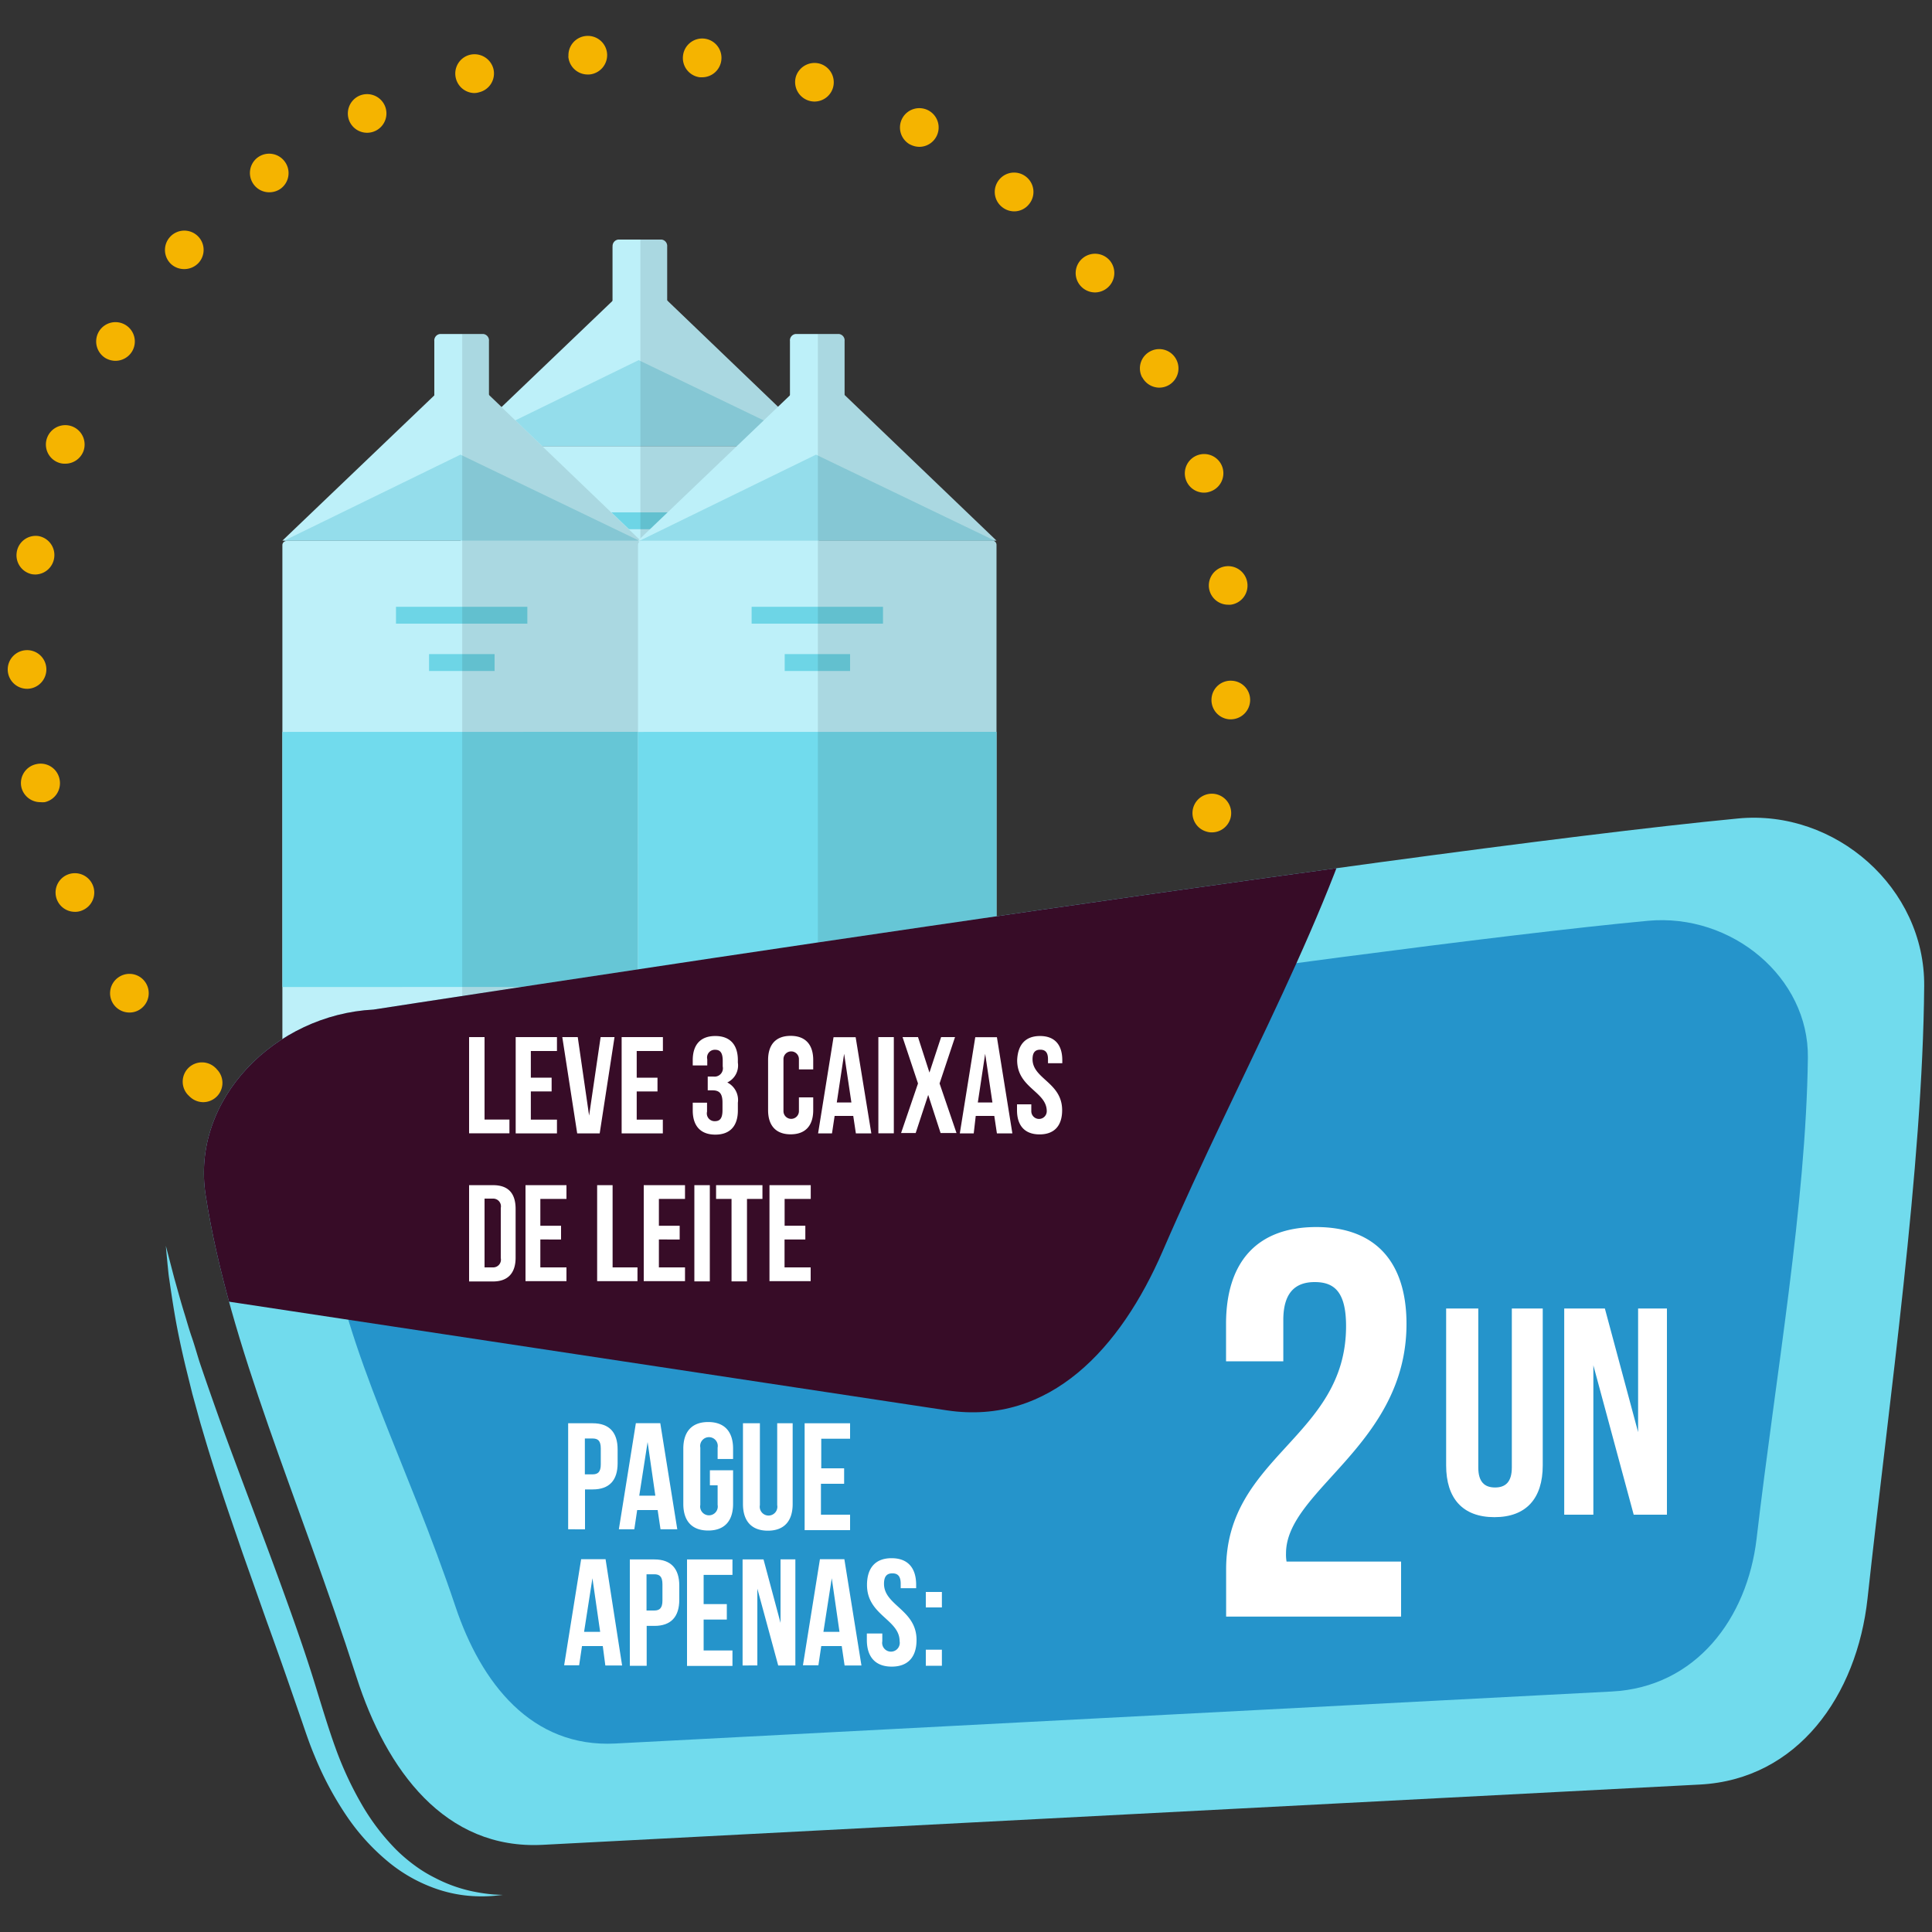 <svg id="Layer_1" data-name="Layer 1" xmlns="http://www.w3.org/2000/svg" xmlns:xlink="http://www.w3.org/1999/xlink" viewBox="0 0 250 250"><rect x="0" y="0" width="250" height="250" fill="#333333" stroke="none"/><defs><style>.cls-1{fill:none;}.cls-2{fill:#f5b400;}.cls-3{fill:#bdf0f9;}.cls-3,.cls-4,.cls-5,.cls-6,.cls-7{fill-rule:evenodd;}.cls-4{fill:#94ddeb;}.cls-5,.cls-8{fill:#71dbed;}.cls-6{fill:#6dd5e6;}.cls-7{opacity:0.1;}.cls-9{fill:#0071bb;opacity:0.67;}.cls-10{clip-path:url(#clip-path);}.cls-11{fill:#370c27;}.cls-12{fill:#fff;}</style><clipPath id="clip-path"><path class="cls-1" d="M241.66,206.83c-1.37,12.59-9.05,23.43-21.7,24.09L70.22,238.72c-12.64.66-20.22-9.64-24.09-21.7-7.43-23.14-16.44-42.73-19.51-62.3-2-12.51,9.06-23.43,21.7-24.08,0,0,132.22-20.47,176.59-24.73,12.6-1.21,24.2,9,24.08,21.7C248.79,151.05,244.5,180.74,241.66,206.83Z"/></clipPath></defs><title>promocoes-02-01</title><path class="cls-2" d="M79.55,165.45h0a2.49,2.49,0,0,1-2.45-2.55h0a2.5,2.5,0,0,1,2.57-2.43h0A2.47,2.47,0,0,1,82.11,163h0a2.5,2.5,0,0,1-2.5,2.45h0Zm12.37-3.13A2.5,2.5,0,0,1,94,159.45h0a2.48,2.48,0,0,1,2.87,2.05h0a2.5,2.5,0,0,1-2,2.88h0a3.41,3.41,0,0,1-.42,0h0A2.51,2.51,0,0,1,91.92,162.32Zm-27.57,1.33a2.48,2.48,0,0,1-1.9-3h0a2.49,2.49,0,0,1,3-1.92h0a2.5,2.5,0,0,1,1.92,3h0a2.52,2.52,0,0,1-2.45,2h0A3,3,0,0,1,64.35,163.65Zm42-4.68a2.51,2.51,0,0,1,1.47-3.22h0a2.49,2.49,0,0,1,3.22,1.47h0a2.49,2.49,0,0,1-1.47,3.22h0a2.64,2.64,0,0,1-.87.15h0A2.52,2.52,0,0,1,106.38,159Zm-56.6,0a2.5,2.5,0,0,1-1.32-3.28h0a2.5,2.5,0,0,1,3.28-1.32h0a2.52,2.52,0,0,1,1.32,3.28h0a2.51,2.51,0,0,1-2.3,1.52h0A2.54,2.54,0,0,1,49.78,159Zm70.15-6.08a2.49,2.49,0,0,1,.83-3.43h0a2.5,2.5,0,0,1,3.44.83h0a2.5,2.5,0,0,1-.83,3.43h0a2.44,2.44,0,0,1-1.3.37h0A2.46,2.46,0,0,1,119.93,152.91Zm-83.59-1.25a2.53,2.53,0,0,1-.67-3.48h0a2.49,2.49,0,0,1,3.47-.65h0a2.48,2.48,0,0,1,.67,3.47h0a2.48,2.48,0,0,1-2.07,1.1h0A2.56,2.56,0,0,1,36.34,151.66Zm95.73-7.25a2.52,2.52,0,0,1,.17-3.53h0a2.49,2.49,0,0,1,3.53.17h0a2.49,2.49,0,0,1-.17,3.53h0a2.49,2.49,0,0,1-1.68.65h0A2.56,2.56,0,0,1,132.07,144.41Zm-107.51-2.5h0a0.35,0.35,0,0,0-.08-0.08h0a0.21,0.21,0,0,0-.08-0.08h0a2.5,2.5,0,0,1,0-3.53h0a2.5,2.5,0,0,1,3.53,0h0s0.05,0,.07.08h0a0.37,0.37,0,0,1,.08.08h0a2.49,2.49,0,0,1,0,3.53h0a2.51,2.51,0,0,1-1.77.73h0A2.52,2.52,0,0,1,24.56,141.91Zm117.85-8.15a2.5,2.5,0,0,1-.5-3.5h0a2.5,2.5,0,0,1,3.5-.5h0a2.49,2.49,0,0,1,.5,3.5h0a2.48,2.48,0,0,1-2,1h0A2.53,2.53,0,0,1,142.41,133.76ZM14.67,129.92a2.5,2.5,0,0,1,.68-3.47h0a2.49,2.49,0,0,1,3.47.67h0a2.51,2.51,0,0,1-.67,3.47h0a2.43,2.43,0,0,1-1.4.43h0A2.51,2.51,0,0,1,14.67,129.92Zm135.87-8.57a2.51,2.51,0,0,1-1.15-3.35h0a2.5,2.5,0,0,1,3.33-1.15h0a2.49,2.49,0,0,1,1.17,3.33h0a2.5,2.5,0,0,1-2.25,1.42h0A2.58,2.58,0,0,1,150.54,121.35ZM7.39,116.47a2.5,2.5,0,0,1,1.32-3.28h0A2.51,2.51,0,0,1,12,114.52h0a2.49,2.49,0,0,1-1.33,3.27h0a2.24,2.24,0,0,1-1,.2h0A2.5,2.5,0,0,1,7.39,116.47Zm148.77-8.85a2.49,2.49,0,0,1-1.77-3.05h0a2.51,2.51,0,0,1,3.07-1.78h0a2.51,2.51,0,0,1,1.77,3.07h0a2.51,2.51,0,0,1-2.42,1.85h0A2.17,2.17,0,0,1,156.16,107.62ZM2.77,101.88a2.5,2.5,0,0,1,1.93-3h0a2.49,2.49,0,0,1,3,1.92h0a2.51,2.51,0,0,1-1.92,3h0a2.9,2.9,0,0,1-.53,0h0A2.52,2.52,0,0,1,2.77,101.88Zm156.32-8.8a2.5,2.5,0,0,1-2.32-2.67h0a2.48,2.48,0,0,1,2.67-2.32h0a2.48,2.48,0,0,1,2.32,2.67h0a2.51,2.51,0,0,1-2.5,2.32h-0.17ZM1,86.68H1a2.5,2.5,0,0,1,2.45-2.55h0A2.49,2.49,0,0,1,6,86.58H6a2.51,2.51,0,0,1-2.43,2.55H3.5A2.51,2.51,0,0,1,1,86.68ZM156.44,76.06h0a2.5,2.5,0,0,1,2.18-2.78h0a2.5,2.5,0,0,1,2.79,2.2h0a2.49,2.49,0,0,1-2.18,2.77h0a1.77,1.77,0,0,1-.3,0h0A2.5,2.5,0,0,1,156.44,76.06ZM4.17,74.31a2.5,2.5,0,0,1-2-2.88h0A2.48,2.48,0,0,1,5,69.37H5a2.49,2.49,0,0,1,2,2.88h0A2.5,2.5,0,0,1,4.6,74.34h0A3.86,3.86,0,0,1,4.17,74.31ZM153.43,62a2.5,2.5,0,0,1,1.63-3.13h0a2.49,2.49,0,0,1,3.13,1.62h0a2.5,2.5,0,0,1-1.63,3.13h0a2.39,2.39,0,0,1-.75.13h0A2.49,2.49,0,0,1,153.43,62ZM7.57,59.86A2.49,2.49,0,0,1,6.1,56.64h0a2.51,2.51,0,0,1,3.22-1.47h0a2.51,2.51,0,0,1,1.47,3.23h0A2.51,2.51,0,0,1,8.44,60h0A2.29,2.29,0,0,1,7.57,59.86Zm140.24-11a2.48,2.48,0,0,1,1-3.38h0a2.48,2.48,0,0,1,3.38,1h0a2.49,2.49,0,0,1-1,3.38h0a2.5,2.5,0,0,1-1.18.3h0A2.5,2.5,0,0,1,147.81,48.82ZM13.64,46.33a2.52,2.52,0,0,1-.83-3.45h0a2.5,2.5,0,0,1,3.45-.82h0a2.5,2.5,0,0,1,.82,3.43h0a2.52,2.52,0,0,1-2.13,1.2h0A2.6,2.6,0,0,1,13.64,46.33Zm126.13-9.4h0a2.49,2.49,0,0,1,.33-3.52h0a2.51,2.51,0,0,1,3.53.33h0a2.51,2.51,0,0,1-.35,3.52h0a2.52,2.52,0,0,1-1.58.58h0A2.52,2.52,0,0,1,139.77,36.93ZM22.17,34.2A2.5,2.5,0,0,1,22,30.66h0a2.5,2.5,0,0,1,3.53-.17h0A2.49,2.49,0,0,1,25.71,34h0a2.53,2.53,0,0,1-1.85.82h0A2.52,2.52,0,0,1,22.17,34.2Zm107.46-7.44a2.49,2.49,0,0,1-.33-3.52h0a2.49,2.49,0,0,1,3.52-.33h0a2.49,2.49,0,0,1,.33,3.52h0a2.46,2.46,0,0,1-1.92.92h0A2.53,2.53,0,0,1,129.63,26.76ZM32.84,23.88a2.5,2.5,0,0,1,.5-3.5h0a2.5,2.5,0,0,1,3.5.52h0a2.5,2.5,0,0,1-.5,3.5h0a2.52,2.52,0,0,1-1.5.48h0A2.48,2.48,0,0,1,32.84,23.88Zm84.92-5.18h0a2.51,2.51,0,0,1-1-3.4h0a2.51,2.51,0,0,1,3.4-1h0a2.5,2.5,0,0,1,1,3.38h0A2.5,2.5,0,0,1,119,19h0A2.62,2.62,0,0,1,117.76,18.69Zm-72.5-2.92a2.52,2.52,0,0,1,1.15-3.35h0a2.51,2.51,0,0,1,3.35,1.17h0a2.5,2.5,0,0,1-1.17,3.33h0a2.52,2.52,0,0,1-1.08.25h0A2.5,2.5,0,0,1,45.26,15.78ZM104.58,13h0A2.52,2.52,0,0,1,103,9.88h0a2.53,2.53,0,0,1,3.15-1.62h0a2.51,2.51,0,0,1,1.62,3.15h0a2.5,2.5,0,0,1-2.39,1.73h0A2.51,2.51,0,0,1,104.58,13ZM59,10.17a2.5,2.5,0,0,1,1.77-3.07h0a2.53,2.53,0,0,1,3.07,1.78h0A2.5,2.5,0,0,1,62,11.94h0a2.2,2.2,0,0,1-.65.1h0A2.51,2.51,0,0,1,59,10.17ZM90.56,10a2.51,2.51,0,0,1-2.18-2.78h0A2.5,2.5,0,0,1,91.16,5h0a2.5,2.5,0,0,1,2.18,2.78h0A2.5,2.5,0,0,1,90.86,10h0Zm-17-2.7a2.5,2.5,0,0,1,2.33-2.65h0a2.5,2.5,0,0,1,2.67,2.32h0a2.52,2.52,0,0,1-2.32,2.67H76A2.51,2.51,0,0,1,73.54,7.27Z"/><path class="cls-3" d="M79.26,31.9V51.12A0.83,0.83,0,0,0,80,52H85.6a0.84,0.84,0,0,0,.73-0.91V31.9A0.83,0.83,0,0,0,85.6,31H80a0.84,0.84,0,0,0-.73.91h0Z"/><path class="cls-3" d="M59.6,58.28v64.94a0.54,0.54,0,0,0,.54.54h45.31a0.54,0.54,0,0,0,.54-0.54V58.28a0.54,0.54,0,0,0-.54-0.54H60.14a0.54,0.54,0,0,0-.54.54h0Z"/><polygon class="cls-3" points="59.6 57.74 82.83 35.52 106 57.74 59.6 57.74 59.6 57.74"/><polygon class="cls-4" points="59.83 57.74 82.64 46.6 105.76 57.74 59.83 57.74 59.83 57.74"/><polygon class="cls-5" points="59.61 115.49 59.6 82.49 106 82.48 106 115.48 59.61 115.49 59.61 115.49"/><path class="cls-6" d="M78.58,74.6V72.42h8.5V74.6h-8.5Zm-4.28-6.12V66.3h17v2.18h-17Z"/><path class="cls-7" d="M82.87,123.76V31H85.6a0.83,0.83,0,0,1,.73.91v7L106,57.74h-0.44a0.5,0.5,0,0,1,.44.54v64.93a0.5,0.5,0,0,1-.43.54H82.87Z"/><path class="cls-3" d="M56.2,44.12V63.34a0.83,0.83,0,0,0,.73.91h5.61a0.84,0.84,0,0,0,.73-0.91V44.13a0.83,0.83,0,0,0-.73-0.91H56.93a0.84,0.84,0,0,0-.73.91h0Z"/><path class="cls-3" d="M36.54,70.51v64.94a0.54,0.54,0,0,0,.54.54H82.4a0.54,0.54,0,0,0,.54-0.54V70.5A0.54,0.54,0,0,0,82.39,70H37.08a0.54,0.54,0,0,0-.54.54h0Z"/><polygon class="cls-3" points="36.54 69.96 59.77 47.75 82.94 69.96 36.54 69.96 36.54 69.96"/><polygon class="cls-4" points="36.77 69.96 59.58 58.83 82.7 69.96 36.77 69.96 36.77 69.96"/><polygon class="cls-5" points="36.55 127.72 36.54 94.71 82.94 94.7 82.94 127.71 36.55 127.72 36.55 127.72"/><path class="cls-6" d="M55.52,86.83V84.64H64v2.19h-8.5Zm-4.28-6.12V78.52h17V80.7h-17Z"/><path class="cls-7" d="M59.81,136V43.22h2.74a0.83,0.83,0,0,1,.73.91v7L82.94,70H82.5a0.5,0.5,0,0,1,.44.54v64.93a0.5,0.5,0,0,1-.43.54H59.81Z"/><path class="cls-3" d="M102.22,44.12V63.34a0.83,0.83,0,0,0,.73.91h5.61a0.84,0.84,0,0,0,.73-0.91V44.13a0.83,0.83,0,0,0-.73-0.91h-5.61a0.83,0.83,0,0,0-.73.91h0Z"/><path class="cls-3" d="M82.56,70.51v64.94a0.54,0.54,0,0,0,.54.54h45.31a0.54,0.54,0,0,0,.54-0.54V70.5a0.54,0.54,0,0,0-.54-0.54H83.1a0.54,0.54,0,0,0-.54.54h0Z"/><polygon class="cls-3" points="82.56 69.96 105.78 47.75 128.95 69.96 82.56 69.96 82.56 69.96"/><polygon class="cls-4" points="82.79 69.96 105.59 58.83 128.72 69.96 82.79 69.96 82.79 69.96"/><polygon class="cls-5" points="82.57 127.72 82.56 94.71 128.96 94.7 128.96 127.71 82.57 127.72 82.57 127.72"/><path class="cls-6" d="M101.54,86.83V84.64H110v2.19h-8.5Zm-4.28-6.12V78.52h17V80.7h-17Z"/><path class="cls-7" d="M105.83,136V43.22h2.74a0.83,0.83,0,0,1,.73.91v7L129,70h-0.44a0.5,0.5,0,0,1,.44.54v64.93a0.5,0.5,0,0,1-.43.54h-22.7Z"/><path class="cls-8" d="M241.66,206.83c-1.37,12.59-9.05,23.43-21.7,24.09L70.22,238.72c-12.64.66-20.22-9.64-24.09-21.7-7.43-23.14-16.44-42.73-19.51-62.3-2-12.51,9.06-23.43,21.7-24.08,0,0,132.22-20.47,176.59-24.73,12.6-1.21,24.2,9,24.08,21.7C248.79,151.05,244.5,180.74,241.66,206.83Z"/><path class="cls-8" d="M65.07,245.2l-1.13.12a19.2,19.2,0,0,1-3.23,0,17.69,17.69,0,0,1-4.94-1.16,20,20,0,0,1-5.72-3.4,28.13,28.13,0,0,1-5.26-5.87,42.43,42.43,0,0,1-4.1-7.72c-0.59-1.39-1.09-2.87-1.57-4.28l-1.5-4.33c-1-2.9-2.05-5.85-3.12-8.8l-3.12-8.83c-1-2.92-2-5.8-2.92-8.61-0.46-1.4-.9-2.79-1.32-4.14s-0.81-2.7-1.2-4l-1.05-3.81L24,176.77c-0.55-2.31-1-4.43-1.33-6.33s-0.57-3.56-.77-4.92c-0.11-.68-0.15-1.3-0.21-1.83l-0.13-1.35-0.1-1.13,1.09,4.18c0.38,1.32.8,2.93,1.37,4.75,0.28,0.91.55,1.89,0.9,2.9s0.65,2.09,1,3.2c0.75,2.22,1.59,4.62,2.49,7.15s1.9,5.19,2.92,7.93l3.18,8.49c1.08,2.89,2.16,5.84,3.22,8.81s2.08,5.94,3,8.9,1.79,5.91,2.75,8.57a44.93,44.93,0,0,0,3.45,7.44,28.74,28.74,0,0,0,4.42,5.8,21,21,0,0,0,2.47,2.1A17.48,17.48,0,0,0,56.3,243a18.92,18.92,0,0,0,4.52,1.67,22.83,22.83,0,0,0,3.12.48Z"/><path class="cls-9" d="M227.3,199.12c-1.21,10.3-7.85,19.2-18.73,19.76L79.63,225.61c-10.88.57-17.38-7.85-20.69-17.71C52.6,189,45,175.56,42.42,159.54c-1.65-10.23,7.85-19.2,18.74-19.76,0,0,113.88-17.05,152.09-20.63,10.85-1,20.82,7.34,20.69,17.71C233.69,156,229.8,177.76,227.3,199.12Z"/><g class="cls-10"><path class="cls-11" d="M-56.57,130.6c0.14,13.54,7.18,25.88,20.57,27.9l158.53,24c13.38,2,22.52-8.14,27.9-20.56,10.33-23.85,22-43.74,27.28-64.25,3.39-13.1-7.18-25.88-20.57-27.9,0,0-138.55-35.63-185.33-44.81-13.28-2.61-26.7,7.08-27.9,20.57C-58.32,70.5-56.87,102.54-56.57,130.6Z"/></g><path class="cls-12" d="M170.12,165.9c-2.49,0-4.06,1.35-4.06,4.91v5.34h-7.41v-4.84c0-8,4-12.53,11.68-12.53S182,163.33,182,171.31c0,15.66-15.59,21.5-15.59,29.69a5.38,5.38,0,0,0,.07,1.07H181.3v7.12H158.66v-6.12c0-14.67,15.52-17.09,15.52-31.47C174.18,167.11,172.61,165.9,170.12,165.9Z"/><path class="cls-12" d="M191.29,169.32v20.57c0,1.9.84,2.59,2.17,2.59s2.17-.69,2.17-2.59V169.32h4v20.3c0,4.27-2.13,6.7-6.25,6.7s-6.25-2.44-6.25-6.7v-20.3h4.19Z"/><path class="cls-12" d="M206.18,176.67V196h-3.77V169.32h5.26l4.3,16v-16h3.73V196h-4.3Z"/><path class="cls-12" d="M79.92,187.56v1.78c0,2.2-1.06,3.39-3.22,3.39h-1v5.16H73.52V184.17H76.7C78.86,184.17,79.92,185.37,79.92,187.56Zm-4.24-1.43v4.65h1c0.69,0,1.06-.31,1.06-1.29v-2.06c0-1-.37-1.29-1.06-1.29h-1Z"/><path class="cls-12" d="M87.64,197.89H85.47l-0.37-2.49H82.45l-0.37,2.49h-2l2.2-13.73h3.16Zm-4.92-4.35H84.8l-1-6.94Z"/><path class="cls-12" d="M91.86,190.25h3v4.35c0,2.2-1.1,3.45-3.22,3.45s-3.22-1.25-3.22-3.45v-7.14c0-2.2,1.1-3.45,3.22-3.45s3.22,1.25,3.22,3.45v1.33h-2v-1.47a1.14,1.14,0,1,0-2.24,0v7.41a1.14,1.14,0,1,0,2.24,0v-2.53h-1v-2Z"/><path class="cls-12" d="M98.33,184.17v10.59a1.14,1.14,0,1,0,2.24,0V184.17h2v10.45c0,2.2-1.1,3.45-3.21,3.45s-3.22-1.25-3.22-3.45V184.17h2.16Z"/><path class="cls-12" d="M106.23,190h3v2h-3v4H110v2h-5.88V184.17H110v2h-3.73V190Z"/><path class="cls-12" d="M80.5,215.51H78.33L78,213H75.31l-0.37,2.49H73l2.2-13.73h3.16Zm-4.92-4.35h2.08l-1-6.94Z"/><path class="cls-12" d="M87.9,205.18V207c0,2.2-1.06,3.39-3.22,3.39h-1v5.16H81.5V201.79h3.18C86.84,201.79,87.9,203,87.9,205.18Zm-4.24-1.43v4.65h1c0.69,0,1.06-.31,1.06-1.29V205c0-1-.37-1.29-1.06-1.29h-1Z"/><path class="cls-12" d="M91.05,207.57h3v2h-3v4h3.73v2H88.9V201.79h5.88v2H91.05v3.82Z"/><path class="cls-12" d="M98,205.57v9.94H96.09V201.79H98.8L101,210v-8.22h1.92v13.73h-2.22Z"/><path class="cls-12" d="M111.47,215.51h-2.18L108.92,213h-2.65l-0.37,2.49h-2l2.2-13.73h3.16Zm-4.92-4.35h2.08l-1-6.94Z"/><path class="cls-12" d="M115.37,201.63c2.1,0,3.18,1.25,3.18,3.45v0.43h-2v-0.57c0-1-.39-1.35-1.08-1.35s-1.08.37-1.08,1.35c0,2.82,4.21,3.35,4.21,7.27,0,2.2-1.1,3.45-3.21,3.45s-3.22-1.25-3.22-3.45v-0.84h2v1a1.14,1.14,0,1,0,2.24,0c0-2.82-4.22-3.35-4.22-7.27C112.19,202.89,113.27,201.63,115.37,201.63Z"/><path class="cls-12" d="M121.88,206V208H119.8V206h2.08Zm0,7.47v2.08H119.8v-2.08h2.08Z"/><path class="cls-12" d="M60.7,134.2h2v10.67h3.22v1.78H60.7V134.2Z"/><path class="cls-12" d="M68.69,139.45h2.69v1.78H68.69v3.65h3.38v1.78H66.73V134.2h5.34V136H68.69v3.47Z"/><path class="cls-12" d="M76.23,144.36l1.49-10.16h1.8L77.6,146.66H74.69L72.76,134.2h2Z"/><path class="cls-12" d="M82.39,139.45h2.69v1.78H82.39v3.65h3.38v1.78H80.44V134.2h5.34V136H82.39v3.47Z"/><path class="cls-12" d="M93.52,137.26c0-1.12-.39-1.42-1-1.42a1,1,0,0,0-1,1.23v0.8H89.64v-0.68c0-2,1-3.13,2.92-3.13s2.92,1.14,2.92,3.13v0.32a2.43,2.43,0,0,1-1.37,2.56,2.54,2.54,0,0,1,1.37,2.62v1c0,2-1,3.13-2.92,3.13s-2.92-1.14-2.92-3.13v-1h1.85v1.16a1,1,0,0,0,1,1.23c0.62,0,1-.3,1-1.41v-1c0-1.16-.39-1.58-1.28-1.58H91.58v-1.78h0.77A1.08,1.08,0,0,0,93.52,138v-0.69Z"/><path class="cls-12" d="M105.23,142v1.65c0,2-1,3.13-2.92,3.13s-2.92-1.14-2.92-3.13v-6.48c0-2,1-3.13,2.92-3.13s2.92,1.14,2.92,3.13v1.21h-1.85v-1.33a1,1,0,1,0-2,0v6.73a1,1,0,1,0,2,0V142h1.85Z"/><path class="cls-12" d="M112.75,146.66h-2l-0.34-2.26H108l-0.34,2.26h-1.8l2-12.45h2.86Zm-4.47-4h1.89l-0.94-6.3Z"/><path class="cls-12" d="M113.66,134.2h2v12.45h-2V134.2Z"/><path class="cls-12" d="M123.58,134.2l-2,6,2.19,6.41h-2.06l-1.6-4.93-1.62,4.93H116.6l2.19-6.41-2-6h2l1.48,4.59,1.51-4.59h1.81Z"/><path class="cls-12" d="M131,146.66h-2l-0.34-2.26h-2.4L126,146.66h-1.8l2-12.45H129Zm-4.47-4h1.89l-0.94-6.3Z"/><path class="cls-12" d="M134.58,134.06c1.9,0,2.88,1.14,2.88,3.13v0.39h-1.85v-0.52c0-.89-0.36-1.23-1-1.23s-1,.34-1,1.23c0,2.56,3.83,3,3.83,6.6,0,2-1,3.13-2.92,3.13s-2.92-1.14-2.92-3.13V142.9h1.85v0.89a1,1,0,1,0,2,0c0-2.56-3.83-3-3.83-6.6C131.7,135.2,132.67,134.06,134.58,134.06Z"/><path class="cls-12" d="M60.7,153.36h3.1c2,0,2.92,1.08,2.92,3.08v6.3c0,2-1,3.08-2.92,3.08H60.7V153.36Zm2,1.78V164h1.1a1,1,0,0,0,1-1.21v-6.48a1,1,0,0,0-1-1.21h-1.1Z"/><path class="cls-12" d="M69.92,158.61H72.6v1.78H69.92V164H73.3v1.78H68V153.36H73.3v1.78H69.92v3.47Z"/><path class="cls-12" d="M77.27,153.36h2V164h3.22v1.78H77.27V153.36Z"/><path class="cls-12" d="M85.26,158.61h2.69v1.78H85.26V164h3.38v1.78H83.3V153.36h5.34v1.78H85.26v3.47Z"/><path class="cls-12" d="M89.85,153.36h2v12.45h-2V153.36Z"/><path class="cls-12" d="M92.66,153.36h6v1.78h-2v10.67h-2V155.14h-2v-1.78Z"/><path class="cls-12" d="M101.52,158.61h2.69v1.78h-2.69V164h3.38v1.78H99.57V153.36h5.34v1.78h-3.38v3.47Z"/></svg>